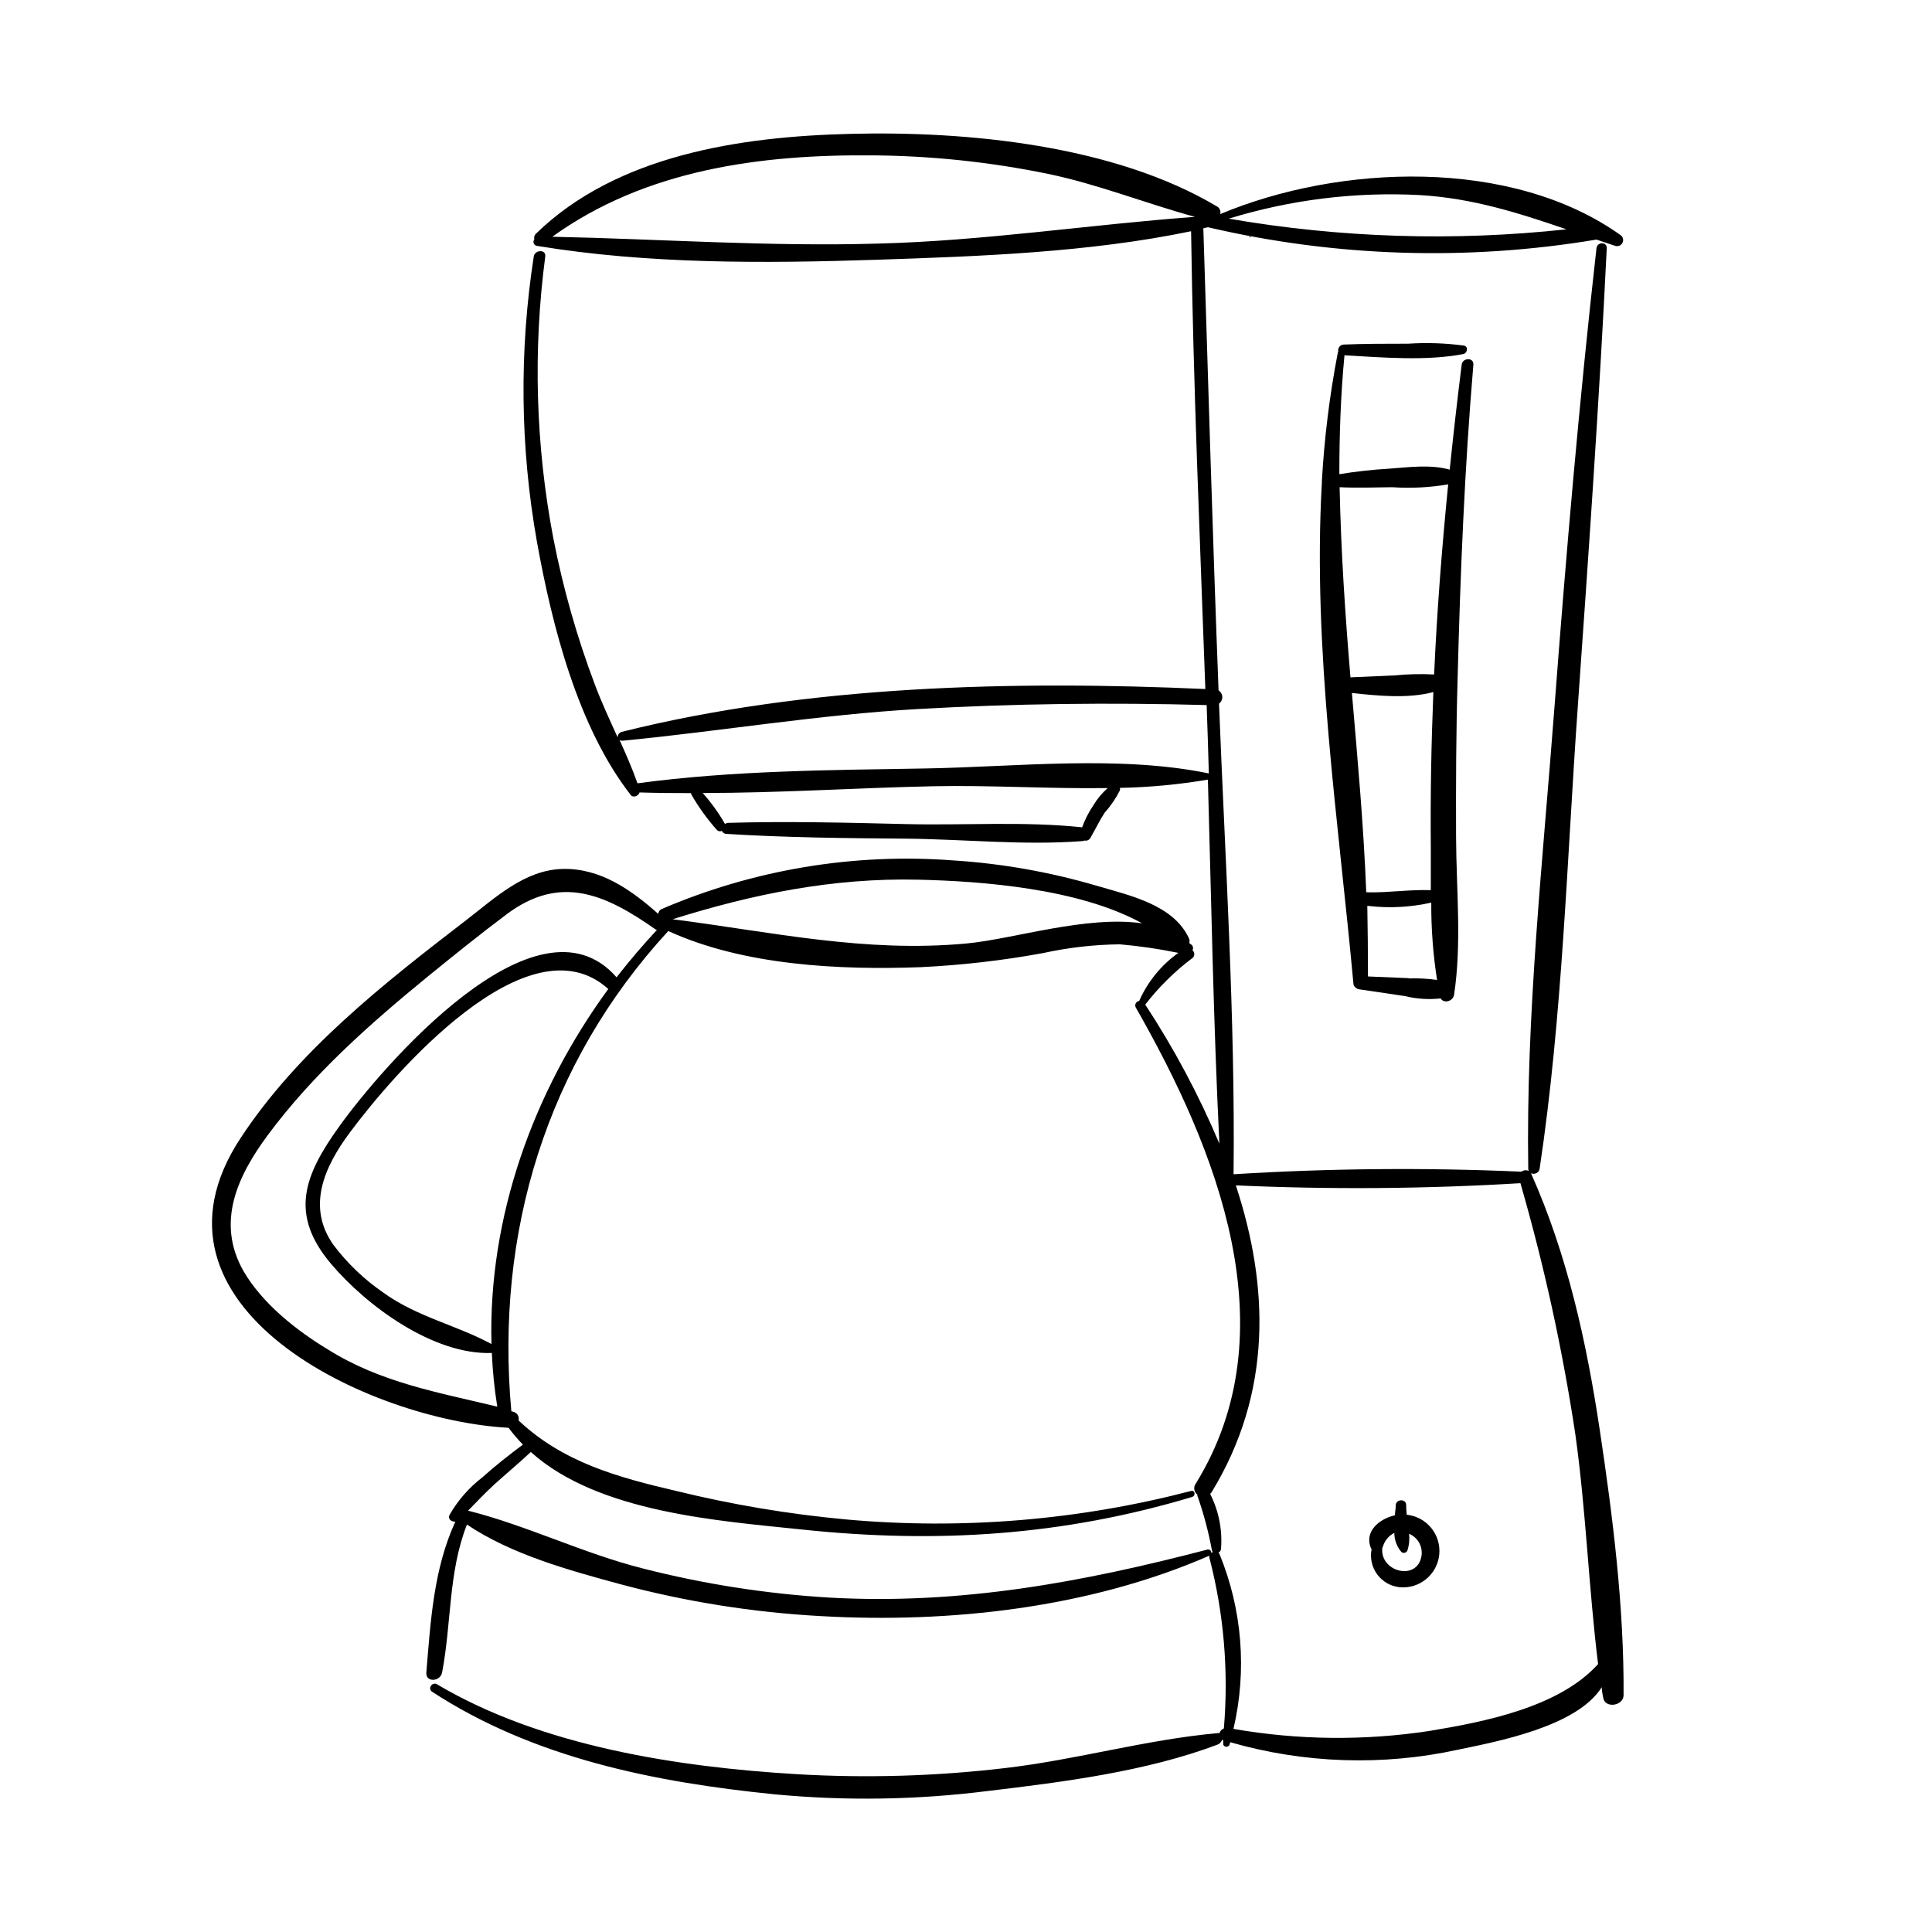 <?xml version="1.0" encoding="UTF-8"?>
<!-- Uploaded to: ICON Repo, www.iconrepo.com, Generator: ICON Repo Mixer Tools -->
<svg fill="#000000" width="800px" height="800px" version="1.1" viewBox="144 144 512 512" xmlns="http://www.w3.org/2000/svg">
 <g>
  <path d="m475.27 206.91c0.176 0 0.227-0.301 0-0.301-0.23-0.004-0.203 0.301 0 0.301z"/>
  <path d="m516.81 545.4c-0.113-0.836-0.164-1.676-0.152-2.519 0-1.762-2.672-1.664-2.769 0 0 0.832-0.176 1.738-0.25 2.695-4.133 0.934-8.16 4.281-6.324 8.715h-0.004c0.047 0.094 0.105 0.18 0.176 0.254-0.465 2.32 0.062 4.731 1.457 6.644 1.391 1.918 3.523 3.16 5.875 3.43 5.301 0.551 10.043-3.301 10.594-8.602 0.547-5.301-3.305-10.043-8.602-10.594zm3.906 10.906c-1.082 6.879-11.16 4.231-10.379-2.141h-0.004c0.066-0.082 0.117-0.176 0.152-0.277 0.449-1.59 1.547-2.914 3.023-3.652 0.004 1.848 0.664 3.633 1.863 5.039 0.25 0.219 0.59 0.305 0.91 0.223 0.324-0.082 0.586-0.316 0.703-0.625 0.461-1.422 0.605-2.926 0.426-4.41 2.316 0.957 3.676 3.371 3.301 5.844z"/>
  <path d="m549.73 454.91c0.461 0.223 1 0.211 1.449-0.027 0.453-0.238 0.766-0.676 0.844-1.184 6.047-40.305 7.203-81.414 10.078-122 2.871-40.582 5.719-81.266 7.707-121.97 0-1.738-2.519-1.613-2.719 0-4.586 40.582-8.062 81.188-11.16 121.95-3.098 40.758-7.559 81.391-6.926 122.02h-0.004c0 0.211 0.043 0.414 0.125 0.605-0.633-0.297-1.379-0.219-1.938 0.203-25.422-1.121-50.883-0.895-76.277 0.68v-0.176c0.453-41.465-2.242-83.129-3.856-124.54 0.566-0.418 0.891-1.09 0.867-1.797-0.027-0.703-0.398-1.352-0.992-1.73-1.562-40.809-2.746-81.641-4.031-122.45l1.211-0.277c33.773 7.883 68.773 8.996 102.98 3.273l5.039 1.688c0.738 0.191 1.508-0.156 1.848-0.84 0.34-0.68 0.16-1.508-0.438-1.98-28.969-20.707-74.641-18.844-106.18-5.617h0.004c0.234-0.816-0.148-1.688-0.91-2.066-27.281-16.246-66.301-20.027-97.41-19.195-28.766 0.73-61.516 5.566-82.953 26.398-0.449 0.383-0.637 0.996-0.477 1.562-0.242 0.297-0.301 0.703-0.16 1.055 0.141 0.355 0.461 0.609 0.84 0.66 29.5 4.863 60.23 4.66 90.055 3.68 27.281-0.906 56.324-1.941 83.305-7.559 0.578 40.508 2.316 80.836 3.777 121.32-50.785-2.266-105.22-1.008-154.7 11.359h0.004c-0.652 0.191-1.086 0.809-1.035 1.488-2.117-4.66-4.281-9.297-6.07-14.082-4.758-12.605-8.441-25.59-11.008-38.82-4.68-24.59-5.394-49.77-2.117-74.586 0.25-1.941-2.769-1.789-3.047 0-3.887 25.062-3.606 50.598 0.832 75.57 3.981 22.168 10.809 49.121 24.887 67.184 0.629 0.805 2.09 0.203 2.316-0.707 4.535 0.152 9.094 0.176 13.652 0.176h0.004c-0.012 0.086-0.012 0.168 0 0.254 1.949 3.414 4.254 6.613 6.875 9.547 0.34 0.336 0.859 0.418 1.285 0.199 0.203 0.504 0.695 0.824 1.234 0.809 15.668 0.984 31.387 1.133 47.105 1.258s31.539 1.84 47.133 0.656c0.219-0.012 0.43-0.062 0.629-0.152 0.641 0.148 1.301-0.164 1.586-0.754 1.285-2.191 2.367-4.508 3.754-6.625 1.598-1.781 2.953-3.762 4.031-5.894 0.062-0.223 0.062-0.457 0-0.68 7.82-0.152 15.617-0.887 23.328-2.191 0.906 32.168 1.461 64.363 3.047 96.48v-0.004c-5.422-12.852-11.996-25.188-19.648-36.852 3.539-4.578 7.664-8.668 12.27-12.168 0.398-0.211 0.672-0.605 0.719-1.055 0.051-0.449-0.125-0.895-0.469-1.188 0.254-0.477 0.16-1.062-0.227-1.434-0.203-0.176-0.43-0.277-0.629-0.453v-0.004c0.098-0.352 0.098-0.727 0-1.082-4.082-9.145-15.922-11.562-24.762-14.184v0.004c-12.312-3.606-24.984-5.836-37.789-6.652-26.402-1.992-52.898 2.422-77.23 12.871-0.543 0.219-0.906 0.73-0.934 1.312-7.129-6.348-15.391-12.219-25.469-11.918-10.078 0.301-17.91 7.785-25.492 13.602-21.715 16.703-44.562 34.586-59.777 57.785-29.395 44.719 34.16 74.746 71.062 76.711 1.164 1.57 2.438 3.059 3.805 4.457-3.727 2.769-7.379 5.644-10.832 8.742-3.508 2.703-6.445 6.078-8.641 9.926-0.48 1.082 0.578 1.84 1.562 1.738-5.769 12.594-6.551 26.301-7.684 39.953-0.25 2.746 3.727 2.519 4.18 0 2.519-13.25 1.613-26.449 6.574-39.172 11.863 7.961 27.129 12.141 40.605 15.793h0.004c17.367 4.652 35.172 7.488 53.125 8.465 34.285 1.965 71.34-2.168 103.03-16.02l0.004-0.004c-0.051 0.191-0.051 0.391 0 0.582 3.824 14.746 5.117 30.035 3.828 45.215-0.562 0.223-1 0.684-1.184 1.262-0.207-0.043-0.422-0.043-0.629 0-18.742 1.688-37.23 7.027-56 9.219-18.387 2.18-36.934 2.727-55.418 1.637-31.562-1.891-67.66-7.406-95.32-23.832-1.234-0.707-2.519 1.133-1.309 1.965 27.004 17.633 59.02 24.008 90.812 27.207h-0.004c18.809 1.785 37.758 1.488 56.504-0.883 19.977-2.367 42.094-5.188 60.938-12.316h-0.004c0.547-0.234 0.961-0.695 1.137-1.258l0.301 0.152v0.883c0 1.008 1.41 1.082 1.688 0.227v-0.004c0.07-0.199 0.129-0.398 0.176-0.605 19.629 5.644 40.348 6.328 60.309 1.992 10.078-2.117 31.562-6.047 38.137-16.574 0 0.906 0.227 1.84 0.379 2.746 0.453 2.996 5.391 2.215 5.414-0.629 0.152-23.426-2.871-47.457-6.348-70.535-3.477-23.078-8.566-46.25-18.188-67.789zm-29.422-259.21c14.008 0.832 26.223 4.762 38.82 9.07h-0.004c-29.809 3.231-59.926 2.281-89.477-2.824 16.391-5.039 33.539-7.156 50.66-6.246zm-229.94 11.035c24.738-17.809 55.191-21.84 85.066-21.562 15.488 0.129 30.926 1.758 46.098 4.859 13.426 2.769 26.023 7.859 39.145 11.438-27.934 2.039-55.645 6.348-83.883 7.078-28.918 0.855-57.586-1.211-86.426-1.812zm143.33 150.77c-1.207 1.785-2.188 3.715-2.922 5.742-15.367-1.637-31.188-0.48-46.652-0.855-15.469-0.379-31.438-0.781-47.105-0.328-0.32 0.004-0.629 0.109-0.883 0.301-1.68-2.934-3.664-5.688-5.918-8.211 20.328 0 40.684-1.359 60.984-1.789 15.113-0.328 30.832 0.707 46.352 0.48-1.523 1.34-2.824 2.91-3.856 4.66zm-44.613-9.852c-25.191 0.43-50.859 0.527-75.949 3.906h-0.203c-1.387-3.906-3.047-7.707-4.762-11.488h0.004c0.238 0.18 0.535 0.262 0.832 0.227 26.047-2.519 51.816-6.879 78.09-8.387 25.52-1.461 51.137-1.762 76.68-1.059 0.227 6.047 0.402 12.066 0.578 18.113-23.855-4.914-51.109-1.715-75.27-1.312zm-1.688 29.473c16.523 0.379 42.445 2.266 59.273 11.562-14.914-2.117-34.082 4.18-46.5 5.34-26.902 2.519-51.488-3.023-77.914-6.422 21.285-6.676 42.469-11.008 65.141-10.48zm-178.85 103.76c-7.379-12.949-1.613-25.191 6.398-36.047 11.941-16.121 27.129-29.547 42.57-42.168 6.828-5.543 13.68-11.082 20.707-16.348 14.332-10.758 26.301-5.316 39.648 4.082l0.004-0.004c0.082 0.02 0.168 0.02 0.25 0-3.777 4.062-7.356 8.262-10.73 12.594-21.184-24.258-62.445 24.156-73.406 39.398-9.395 13.047-13.402 23.352-2.266 36.527 9.422 11.16 27.156 24.207 42.621 23.629 0.203 4.766 0.684 9.52 1.438 14.23-15.594-3.777-30.758-6.324-44.812-15.113-8.316-5.012-17.383-12.141-22.422-20.781zm65.695 19.297c-9.297-5.039-19.801-7.203-28.691-13.652v-0.004c-5.039-3.461-9.488-7.715-13.172-12.594-7.152-10.078-2.519-20.605 4.332-29.801 11.586-15.617 47.359-57.105 68.492-38.039-19.875 27.156-31.84 60.434-30.961 94.086zm189.76 54.461c-33.176 8.664-65.496 14.66-100.03 12.746-16.75-0.988-33.367-3.578-49.625-7.734-15.77-3.981-30.633-11.359-46.301-15.316 2.316-2.367 4.586-4.785 7.078-7.055 3.148-2.848 6.422-5.566 9.547-8.488 17.91 16.121 50.027 18.238 71.969 20.555 35.645 3.754 69.023 1.637 103.28-8.641 1.031-0.328 0.781-1.863-0.301-1.586-29.754 7.754-60.617 10.309-91.242 7.559-15.211-1.395-30.301-3.922-45.141-7.559-15.441-3.602-30-7.559-41.816-18.691 0.121-0.5 0.035-1.031-0.242-1.465-0.273-0.438-0.715-0.742-1.219-0.852l-0.453-0.125c-4.281-47.23 9.246-92.098 41.59-127.26 20 9.145 45.344 10.379 67.031 9.574v-0.004c10.836-0.523 21.625-1.77 32.297-3.727 6.68-1.465 13.488-2.238 20.328-2.32 5.211 0.453 10.395 1.207 15.516 2.269-4.543 3.238-8.125 7.641-10.379 12.746-0.391 0.047-0.734 0.289-0.914 0.645-0.176 0.355-0.164 0.773 0.035 1.117 21.438 37.559 40.859 85.648 15.871 126.15l-0.004 0.004c-0.668 0.918-0.48 2.207 0.43 2.894-0.012 0.094-0.012 0.188 0 0.277 1.66 4.711 2.949 9.547 3.856 14.461 0.039 0.184 0.125 0.359 0.25 0.504-0.148 0.051-0.285 0.125-0.402 0.227 0.02-0.266-0.086-0.523-0.281-0.703-0.199-0.176-0.465-0.254-0.727-0.203zm58.746 48.09-0.004-0.004c-17.203 2.613-34.719 2.426-51.867-0.555 3.625-15.457 2.328-31.66-3.703-46.348-0.07-0.141-0.164-0.27-0.273-0.379 0.383-0.172 0.641-0.539 0.68-0.957 0.402-5.035-0.59-10.082-2.875-14.586 0.133-0.121 0.25-0.258 0.355-0.402 16.148-26.449 15.266-54.613 6.449-81.367 25.133 1.133 50.305 0.938 75.418-0.578 6.305 21.859 11.172 44.109 14.562 66.605 2.82 20.152 3.527 40.656 6.019 60.836-10.355 11.484-30.152 15.312-44.766 17.73z"/>
  <path d="m534.46 240.62c0.152-1.965-2.871-1.84-3.098 0-1.16 9.27-2.215 18.547-3.176 27.836-5.188-1.438-10.781-0.629-16.098-0.25h0.004c-4.406 0.258-8.797 0.742-13.152 1.461 0-10.453 0.352-20.957 1.359-31.512 10.078 0.578 21.738 1.562 31.488-0.328 1.082-0.203 1.41-1.988 0.176-2.242h0.004c-4.91-0.66-9.871-0.828-14.812-0.504-5.668 0-11.359 0-17.004 0.227-0.469 0-0.91 0.219-1.199 0.586-0.289 0.367-0.395 0.848-0.289 1.301-0.074 0.105-0.125 0.227-0.148 0.355-2.16 11.219-3.566 22.57-4.207 33.98-0.012 0.141-0.012 0.285 0 0.43-2.519 44.031 4.41 89.551 8.363 132.73v-0.004c0.02 0.469 0.289 0.891 0.703 1.109 0.211 0.207 0.488 0.34 0.781 0.379l12.117 1.789v-0.004c3.113 0.773 6.336 0.988 9.523 0.633 0.855 1.461 3.301 0.754 3.551-0.984 2.066-13.551 0.578-28.086 0.527-41.789-0.051-13.703 0-27.859 0.402-41.789 0.707-27.789 1.84-55.699 4.184-83.41zm-21.512 32.496c4.957 0.332 9.938 0.078 14.836-0.754-1.664 16.777-2.973 33.555-3.727 50.383v-0.004c-3.547-0.18-7.098-0.094-10.633 0.254l-11.539 0.504c-1.41-16.727-2.519-33.453-2.871-50.383 4.637 0.227 9.297 0.051 13.934 0zm-10.68 54.539c7.027 0.754 14.887 1.535 21.59-0.25-0.555 13.602-0.805 27.258-0.68 40.883v11.613c-5.441-0.203-10.906 0.656-16.375 0.578h-0.004c-0.242-0.043-0.488-0.043-0.73 0-0.68-17.559-2.289-35.191-3.801-52.824zm15.113 75.57-10.855-0.453c0-6.246-0.059-12.477-0.176-18.691h0.277-0.004c5.57 0.656 11.207 0.355 16.676-0.883-0.035 6.867 0.48 13.723 1.539 20.508-2.512-0.371-5.051-0.504-7.582-0.406z"/>
 </g>
</svg>